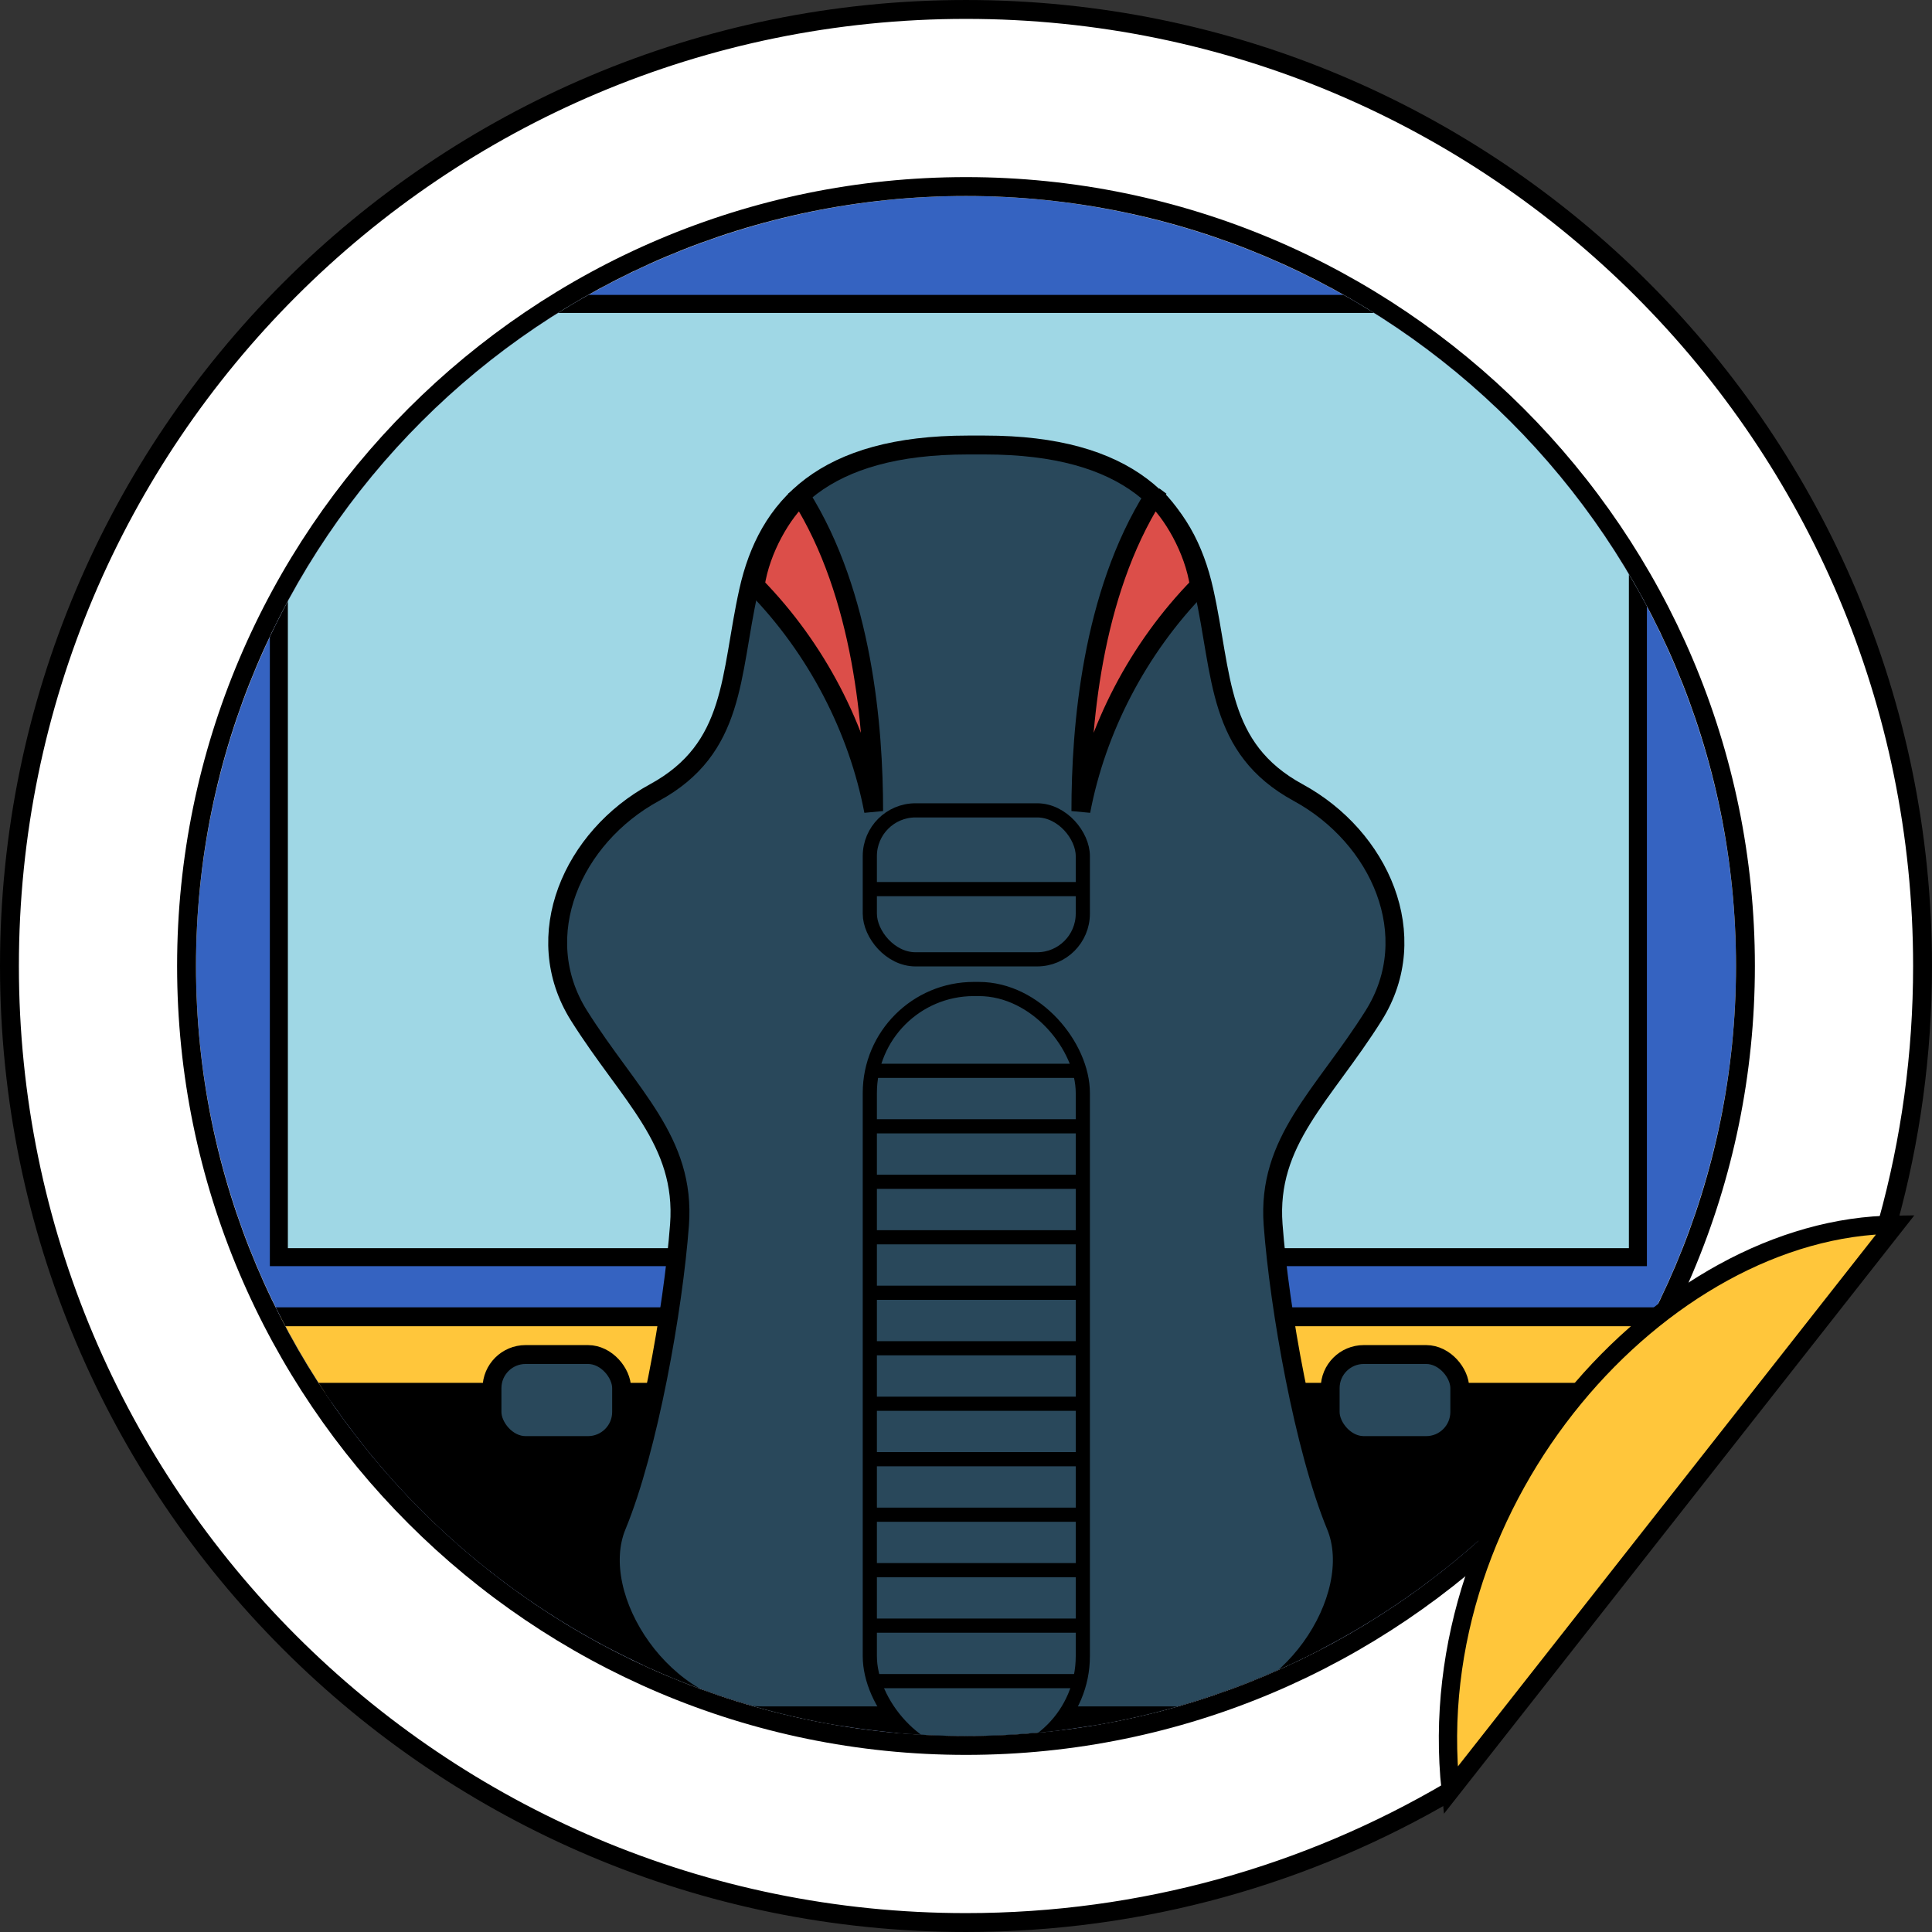 <?xml version="1.0" encoding="UTF-8"?><svg id="_レイヤー_2" xmlns="http://www.w3.org/2000/svg" width="192.816" height="192.816" xmlns:xlink="http://www.w3.org/1999/xlink" viewBox="0 0 192.816 192.816"><rect x="0" y="0" width="192.816" height="192.816" fill="#333333" stroke="none"/><defs><clipPath id="clippath"><circle cx="96.408" cy="96.408" r="76.847" style="fill:none; stroke-width:0px;"/></clipPath></defs><g id="_レイヤー_4"><path d="M144.729,178.759c-14.174,8.335-30.689,13.114-48.321,13.114C43.684,191.874.943,149.132.943,96.408S43.684.943,96.408.943s95.465,42.741,95.465,95.465c0,8.841-1.202,17.4-3.451,25.525" style="fill:#fff; stroke:#000; stroke-miterlimit:10; stroke-width:1.885px;"/><g style="clip-path:url(#clippath);"><circle cx="97.508" cy="96.408" r="90.048" style="fill:#3563c1; stroke-width:0px;"/><rect x="24.153" y="138.953" width="148.117" height="41.847" style="fill:#000; stroke:#000; stroke-miterlimit:10; stroke-width:1.798px;"/><rect x="20.546" y="131.415" width="151.724" height="7.538" style="fill:#ffc63b; stroke:#000; stroke-miterlimit:10; stroke-width:1.885px;"/><rect x="27.831" y="30.332" width="135.633" height="95.135" style="fill:#9fd7e5; stroke:#000; stroke-miterlimit:10; stroke-width:1.798px;"/><path d="M96.587,44.413c-14.352,0-19.994,6.118-21.875,14.562-1.881,8.443-1.254,15.695-9.404,20.13-8.15,4.435-12.539,14.278-7.523,22.254,5.016,7.976,10.658,12.49,10.031,20.873s-3.092,22.348-6.27,30.049c-2.938,7.121,4.7,18.961,14.575,18.961h42.633c9.876,0,17.514-11.84,14.575-18.961-3.178-7.701-5.643-21.665-6.27-30.049s5.016-12.897,10.031-20.873c5.016-7.976.627-17.819-7.523-22.254-8.15-4.435-7.523-11.687-9.404-20.13-1.881-8.443-7.523-14.562-21.875-14.562h-1.701Z" style="fill:#29485b; stroke:#000; stroke-miterlimit:10; stroke-width:1.885px;"/><path d="M79.911,49.508c6.215,9.866,7.28,23.109,7.28,31.437-1.549-8.145-5.66-16.206-11.826-22.494.521-3.675,2.786-7.407,4.547-8.944Z" style="fill:#dc4e49; stroke:#000; stroke-miterlimit:10; stroke-width:1.885px;"/><path d="M115.154,49.508c-6.215,9.866-7.28,23.109-7.28,31.437,1.549-8.145,5.66-16.206,11.826-22.494-.521-3.675-2.786-7.407-4.547-8.944Z" style="fill:#dc4e49; stroke:#000; stroke-miterlimit:10; stroke-width:1.885px;"/><rect x="86.809" y="80.875" width="21.258" height="14.868" rx="4.562" ry="4.562" style="fill:#29485b; stroke:#000; stroke-miterlimit:10; stroke-width:1.414px;"/><rect x="86.809" y="98.704" width="21.258" height="76.96" rx="10.379" ry="10.379" style="fill:#29485b; stroke:#000; stroke-miterlimit:10; stroke-width:1.414px;"/><line x1="87.191" y1="88.734" x2="107.825" y2="88.734" style="fill:#29485b; stroke:#000; stroke-miterlimit:10; stroke-width:1.414px;"/><line x1="87.191" y1="106.868" x2="107.825" y2="106.868" style="fill:#29485b; stroke:#000; stroke-miterlimit:10; stroke-width:1.414px;"/><line x1="87.191" y1="112.406" x2="107.825" y2="112.406" style="fill:#29485b; stroke:#000; stroke-miterlimit:10; stroke-width:1.414px;"/><line x1="87.191" y1="117.943" x2="107.825" y2="117.943" style="fill:#29485b; stroke:#000; stroke-miterlimit:10; stroke-width:1.414px;"/><line x1="87.191" y1="123.481" x2="107.825" y2="123.481" style="fill:#29485b; stroke:#000; stroke-miterlimit:10; stroke-width:1.414px;"/><line x1="87.191" y1="129.018" x2="107.825" y2="129.018" style="fill:#29485b; stroke:#000; stroke-miterlimit:10; stroke-width:1.414px;"/><line x1="87.191" y1="134.556" x2="107.825" y2="134.556" style="fill:#29485b; stroke:#000; stroke-miterlimit:10; stroke-width:1.414px;"/><line x1="87.191" y1="140.093" x2="107.825" y2="140.093" style="fill:#29485b; stroke:#000; stroke-miterlimit:10; stroke-width:1.414px;"/><line x1="87.191" y1="145.63" x2="107.825" y2="145.63" style="fill:#29485b; stroke:#000; stroke-miterlimit:10; stroke-width:1.414px;"/><line x1="87.191" y1="151.168" x2="107.825" y2="151.168" style="fill:#29485b; stroke:#000; stroke-miterlimit:10; stroke-width:1.414px;"/><line x1="87.191" y1="156.705" x2="107.825" y2="156.705" style="fill:#29485b; stroke:#000; stroke-miterlimit:10; stroke-width:1.414px;"/><line x1="87.191" y1="162.243" x2="107.825" y2="162.243" style="fill:#29485b; stroke:#000; stroke-miterlimit:10; stroke-width:1.414px;"/><line x1="87.191" y1="167.78" x2="107.825" y2="167.78" style="fill:#29485b; stroke:#000; stroke-miterlimit:10; stroke-width:1.414px;"/><rect x="49.101" y="135.184" width="12.936" height="9.086" rx="3.353" ry="3.353" style="fill:#29485b; stroke:#000; stroke-miterlimit:10; stroke-width:1.885px;"/><rect x="132.752" y="135.184" width="12.936" height="9.086" rx="3.353" ry="3.353" style="fill:#29485b; stroke:#000; stroke-miterlimit:10; stroke-width:1.885px;"/></g><path d="M96.408,19.561c42.441,0,76.847,34.406,76.847,76.847s-34.406,76.847-76.847,76.847S19.561,138.85,19.561,96.408,53.966,19.561,96.408,19.561M96.408,17.676c-43.414,0-78.733,35.319-78.733,78.732s35.319,78.732,78.733,78.732,78.732-35.319,78.732-78.732S139.821,17.676,96.408,17.676h0Z" style="fill:#000; stroke-width:0px;"/><path d="M189.162,122.222l-44.381,56.459c-3.122-29.291,21.144-56.301,44.381-56.459Z" style="fill:#ffc63b; stroke:#000; stroke-miterlimit:10; stroke-width:1.826px;"/></g></svg>